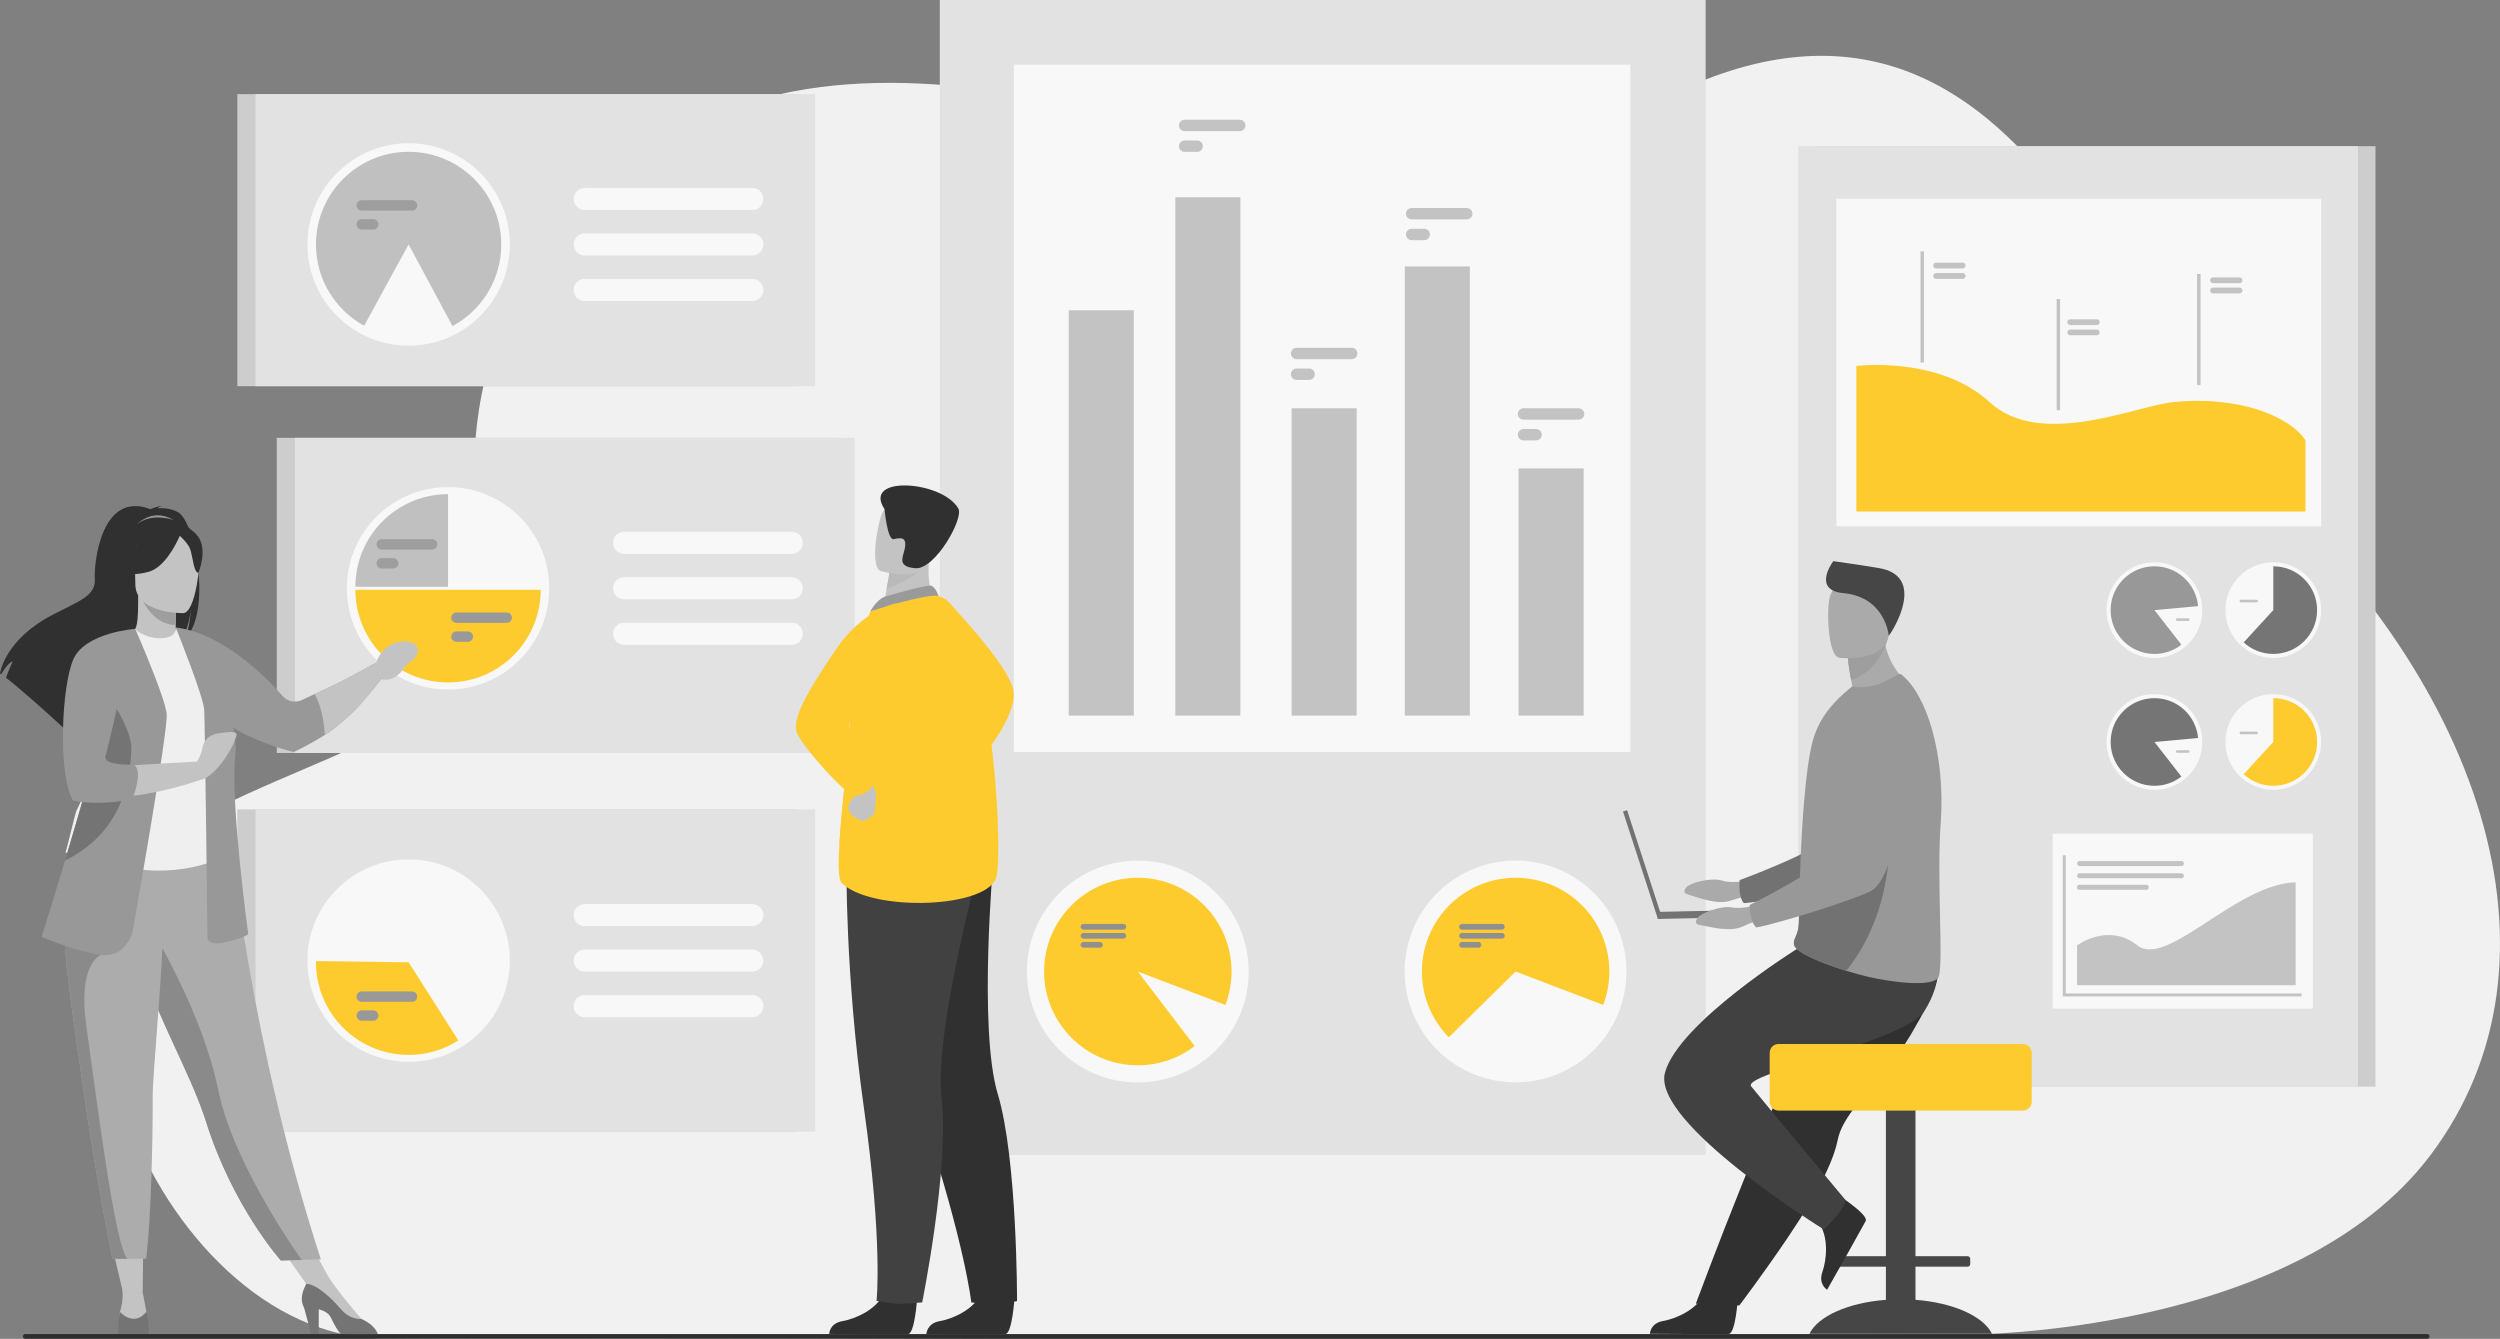 <svg width="816" height="437" viewBox="0 0 816 437" fill="none" xmlns="http://www.w3.org/2000/svg">
<rect x="0" y="0" width="816" height="437" fill="#808080" stroke="none"/>
<g clip-path="url(#clip0_458_58492)">
<path d="M727.896 149.289C695.808 121.912 657.122 -43.181 524.6 42.804C456.131 87.229 340.68 4.667 245.119 33.184C157.358 59.374 148.898 145.661 157.389 173.777C174.542 230.571 121.164 239.025 71.646 263.426C-6.027 301.704 51.091 436.225 124.469 436.867C197.847 437.509 642.392 435.585 642.392 435.585C642.392 435.585 748.989 435.854 793.319 377.015C841.022 313.696 810.781 219.997 727.899 149.286L727.896 149.289Z" fill="#F1F1F1"/>
<path d="M592.675 354.694H775.362V47.714H592.675V354.694Z" fill="#CDCDCD"/>
<path d="M769.634 47.717H586.947V354.697H769.634V47.717Z" fill="#E2E2E2"/>
<path d="M757.628 64.864H599.39V171.791H757.628V64.864Z" fill="#F8F8F8"/>
<path d="M754.901 272.132H669.975V329.221H754.901V272.132Z" fill="#F8F8F8"/>
<path d="M605.914 119.438C605.914 119.438 632.932 116.071 649.44 131.282C665.951 146.492 696.706 132.63 709.088 131.282C730.618 128.938 747.498 135.984 752.504 143.726V166.958H605.914V119.438Z" fill="#FECB2F"/>
<path d="M627.987 82.053H626.856V118.33H627.987V82.053Z" fill="#C3C3C3"/>
<path d="M672.416 97.619H671.285V133.896H672.416V97.619Z" fill="#C3C3C3"/>
<path d="M718.262 89.411H717.131V125.689H718.262V89.411Z" fill="#C3C3C3"/>
<path d="M640.627 87.618H631.949C631.43 87.618 631.005 87.193 631.005 86.673C631.005 86.154 631.43 85.729 631.949 85.729H640.627C641.146 85.729 641.571 86.154 641.571 86.673C641.571 87.193 641.146 87.618 640.627 87.618Z" fill="#C3C3C3"/>
<path d="M640.627 91.015H631.949C631.43 91.015 631.005 90.59 631.005 90.071C631.005 89.552 631.43 89.127 631.949 89.127H640.627C641.146 89.127 641.571 89.552 641.571 90.071C641.571 90.59 641.146 91.015 640.627 91.015Z" fill="#C3C3C3"/>
<path d="M684.399 106.108H675.721C675.202 106.108 674.777 105.683 674.777 105.164C674.777 104.645 675.202 104.22 675.721 104.22H684.399C684.918 104.22 685.342 104.645 685.342 105.164C685.342 105.683 684.918 106.108 684.399 106.108Z" fill="#C3C3C3"/>
<path d="M684.399 109.437H675.721C675.202 109.437 674.777 109.012 674.777 108.493C674.777 107.973 675.202 107.549 675.721 107.549H684.399C684.918 107.549 685.342 107.973 685.342 108.493C685.342 109.012 684.918 109.437 684.399 109.437Z" fill="#C3C3C3"/>
<path d="M730.997 92.43H722.319C721.8 92.43 721.375 92.005 721.375 91.486C721.375 90.967 721.8 90.542 722.319 90.542H730.997C731.516 90.542 731.941 90.967 731.941 91.486C731.941 92.005 731.516 92.43 730.997 92.43Z" fill="#C3C3C3"/>
<path d="M730.997 95.756H722.319C721.8 95.756 721.375 95.331 721.375 94.812C721.375 94.293 721.8 93.868 722.319 93.868H730.997C731.516 93.868 731.941 94.293 731.941 94.812C731.941 95.331 731.516 95.756 730.997 95.756Z" fill="#C3C3C3"/>
<path d="M726.379 199.142C726.379 190.512 733.374 183.517 742.003 183.517C750.632 183.517 757.626 190.512 757.626 199.142C757.626 207.772 750.632 214.767 742.003 214.767C733.374 214.767 726.379 207.772 726.379 199.142Z" fill="#F8F8F8"/>
<path d="M756.303 199.142C756.303 207.04 749.9 213.444 742.003 213.444C738.275 213.444 734.88 212.019 732.338 209.681L742.003 199.142V184.84C749.9 184.84 756.303 191.244 756.303 199.142Z" fill="#757575"/>
<path d="M736.559 196.622H731.424C731.189 196.622 730.994 196.427 730.994 196.192C730.994 195.957 731.189 195.762 731.424 195.762H736.559C736.794 195.762 736.988 195.957 736.988 196.192C736.988 196.427 736.794 196.622 736.559 196.622Z" fill="#C3C3C3"/>
<path d="M703.212 214.767C711.84 214.767 718.835 207.772 718.835 199.142C718.835 190.513 711.84 183.517 703.212 183.517C694.583 183.517 687.589 190.513 687.589 199.142C687.589 207.772 694.583 214.767 703.212 214.767Z" fill="#F8F8F8"/>
<path d="M703.212 199.142L711.999 210.425C709.577 212.319 706.527 213.444 703.212 213.444C695.312 213.444 688.911 207.04 688.911 199.142C688.911 191.244 695.315 184.84 703.212 184.84C710.669 184.84 716.794 190.548 717.451 197.835L703.212 199.142Z" fill="#989898"/>
<path d="M714.223 202.678H710.649C710.413 202.678 710.219 202.483 710.219 202.248C710.219 202.013 710.413 201.818 710.649 201.818H714.223C714.458 201.818 714.652 202.013 714.652 202.248C714.652 202.483 714.458 202.678 714.223 202.678Z" fill="#C3C3C3"/>
<path d="M726.379 242.179C726.379 233.549 733.374 226.554 742.003 226.554C750.632 226.554 757.626 233.549 757.626 242.179C757.626 250.809 750.632 257.804 742.003 257.804C733.374 257.804 726.379 250.809 726.379 242.179Z" fill="#F8F8F8"/>
<path d="M756.303 242.179C756.303 250.078 749.9 256.482 742.003 256.482C738.275 256.482 734.88 255.057 732.338 252.718L742.003 242.179V227.877C749.9 227.877 756.303 234.281 756.303 242.179Z" fill="#FECB2F"/>
<path d="M736.559 239.662H731.424C731.189 239.662 730.994 239.467 730.994 239.232C730.994 238.997 731.189 238.802 731.424 238.802H736.559C736.794 238.802 736.988 238.997 736.988 239.232C736.988 239.467 736.794 239.662 736.559 239.662Z" fill="#C3C3C3"/>
<path d="M687.589 242.179C687.589 233.549 694.583 226.554 703.212 226.554C711.841 226.554 718.835 233.549 718.835 242.179C718.835 250.809 711.841 257.804 703.212 257.804C694.583 257.804 687.589 250.809 687.589 242.179Z" fill="#F8F8F8"/>
<path d="M717.454 240.875C716.794 233.588 710.669 227.88 703.214 227.88C695.315 227.88 688.914 234.284 688.914 242.182C688.914 250.08 695.317 256.484 703.214 256.484C706.527 256.484 709.577 255.358 712.002 253.468L703.214 242.184L717.454 240.877V240.875Z" fill="#757575"/>
<path d="M714.223 245.715H710.649C710.413 245.715 710.219 245.521 710.219 245.285C710.219 245.05 710.413 244.856 710.649 244.856H714.223C714.458 244.856 714.652 245.05 714.652 245.285C714.652 245.521 714.458 245.715 714.223 245.715Z" fill="#C3C3C3"/>
<path d="M751.238 325.232H673.288V279.168H674.255V324.263H751.238V325.232Z" fill="#C3C3C3"/>
<path d="M697.655 308.574C688.113 300.977 677.965 308.574 677.965 308.574V321.561H749.304V287.988C729.917 288.479 707.198 316.17 697.655 308.571V308.574Z" fill="#C3C3C3"/>
<path d="M678.781 282.681H712.022C712.473 282.681 712.839 282.313 712.839 281.865C712.839 281.417 712.47 281.049 712.022 281.049H678.781C678.33 281.049 677.965 281.417 677.965 281.865C677.965 282.313 678.333 282.681 678.781 282.681Z" fill="#C3C3C3"/>
<path d="M678.781 286.673H712.022C712.473 286.673 712.839 286.304 712.839 285.856C712.839 285.409 712.47 285.04 712.022 285.04H678.781C678.33 285.04 677.965 285.409 677.965 285.856C677.965 286.304 678.333 286.673 678.781 286.673Z" fill="#C3C3C3"/>
<path d="M678.632 288.806H700.643C701.012 288.806 701.311 289.106 701.311 289.474V289.771C701.311 290.139 701.012 290.439 700.643 290.439H678.632C678.264 290.439 677.965 290.139 677.965 289.771V289.474C677.965 289.106 678.264 288.806 678.632 288.806Z" fill="#C3C3C3"/>
<path d="M556.721 0H306.757V377.017H556.721V0Z" fill="#E2E2E2"/>
<path d="M532.16 21.087H330.91V245.431H532.16V21.087Z" fill="#F8F8F8"/>
<path d="M396.973 342.703C411.108 328.566 411.108 305.647 396.973 291.511C382.838 277.374 359.922 277.374 345.787 291.511C331.652 305.647 331.652 328.566 345.787 342.703C359.922 356.839 382.838 356.839 396.973 342.703Z" fill="#F8F8F8"/>
<path d="M401.975 317.109C401.975 300.21 388.278 286.509 371.384 286.509C354.489 286.509 340.787 300.21 340.787 317.109C340.787 334.008 354.484 347.709 371.384 347.709C378.363 347.709 384.794 345.373 389.939 341.438L371.384 317.109L399.972 328.021C401.264 324.631 401.975 320.955 401.975 317.109Z" fill="#FECB2F"/>
<path d="M529.907 325.404C534.498 305.947 522.449 286.451 502.995 281.859C483.54 277.266 464.046 289.317 459.454 308.774C454.862 328.231 466.911 347.727 486.366 352.32C505.821 356.912 525.315 344.861 529.907 325.404Z" fill="#F8F8F8"/>
<path d="M494.699 286.509C477.799 286.509 464.102 300.21 464.102 317.109C464.102 325.473 467.454 333.049 472.893 338.573L494.697 317.109L523.285 328.021C524.577 324.631 525.288 320.955 525.288 317.109C525.288 300.21 511.591 286.509 494.697 286.509H494.699Z" fill="#FECB2F"/>
<path d="M490.227 301.573H477.203C476.692 301.573 476.272 301.993 476.272 302.505C476.272 303.017 476.692 303.436 477.203 303.436H490.227C490.739 303.436 491.159 303.017 491.159 302.505C491.159 301.993 490.739 301.573 490.227 301.573Z" fill="#909090"/>
<path d="M490.227 304.521H477.203C476.692 304.521 476.272 304.94 476.272 305.452C476.272 305.964 476.692 306.384 477.203 306.384H490.227C490.739 306.384 491.159 305.964 491.159 305.452C491.159 304.94 490.739 304.521 490.227 304.521Z" fill="#909090"/>
<path d="M482.583 307.466H477.206C476.694 307.466 476.275 307.885 476.275 308.397C476.275 308.909 476.694 309.328 477.206 309.328H482.583C483.095 309.328 483.514 308.909 483.514 308.397C483.514 307.885 483.095 307.466 482.583 307.466Z" fill="#909090"/>
<path d="M366.661 301.573H353.637C353.126 301.573 352.706 301.993 352.706 302.505C352.706 303.017 353.126 303.436 353.637 303.436H366.661C367.173 303.436 367.592 303.017 367.592 302.505C367.592 301.993 367.173 301.573 366.661 301.573Z" fill="#909090"/>
<path d="M366.661 304.521H353.637C353.126 304.521 352.706 304.94 352.706 305.452C352.706 305.964 353.126 306.384 353.637 306.384H366.661C367.173 306.384 367.592 305.964 367.592 305.452C367.592 304.94 367.173 304.521 366.661 304.521Z" fill="#909090"/>
<path d="M359.015 307.466H353.637C353.126 307.466 352.706 307.885 352.706 308.397C352.706 308.909 353.126 309.328 353.637 309.328H359.015C359.526 309.328 359.946 308.909 359.946 308.397C359.946 307.885 359.526 307.466 359.015 307.466Z" fill="#909090"/>
<path d="M370.066 101.265H348.83V233.572H370.066V101.265Z" fill="#C3C3C3"/>
<path d="M404.859 64.386H383.622V233.572H404.859V64.386Z" fill="#C3C3C3"/>
<path d="M442.82 133.259H421.584V233.57H442.82V133.259Z" fill="#C3C3C3"/>
<path d="M479.761 86.973H458.525V233.572H479.761V86.973Z" fill="#C3C3C3"/>
<path d="M516.895 152.894H495.658V233.57H516.895V152.894Z" fill="#C3C3C3"/>
<path d="M478.754 67.899H460.769C459.746 67.899 458.909 68.735 458.909 69.759C458.909 70.782 459.746 71.619 460.769 71.619H478.754C479.777 71.619 480.613 70.782 480.613 69.759C480.613 68.735 479.777 67.899 478.754 67.899Z" fill="#C3C3C3"/>
<path d="M464.865 74.671H460.769C459.746 74.671 458.909 75.508 458.909 76.531C458.909 77.555 459.746 78.391 460.769 78.391H464.865C465.888 78.391 466.725 77.555 466.725 76.531C466.725 75.508 465.888 74.671 464.865 74.671Z" fill="#C3C3C3"/>
<path d="M404.646 39.084H386.662C385.638 39.084 384.802 39.921 384.802 40.944C384.802 41.968 385.638 42.804 386.662 42.804H404.646C405.669 42.804 406.506 41.968 406.506 40.944C406.506 39.921 405.669 39.084 404.646 39.084Z" fill="#C3C3C3"/>
<path d="M390.757 45.857H386.662C385.638 45.857 384.802 46.694 384.802 47.717C384.802 48.74 385.638 49.577 386.662 49.577H390.757C391.781 49.577 392.617 48.74 392.617 47.717C392.617 46.694 391.781 45.857 390.757 45.857Z" fill="#C3C3C3"/>
<path d="M441.196 113.513H423.211C422.188 113.513 421.352 114.349 421.352 115.373C421.352 116.396 422.188 117.233 423.211 117.233H441.196C442.219 117.233 443.056 116.396 443.056 115.373C443.056 114.349 442.219 113.513 441.196 113.513Z" fill="#C3C3C3"/>
<path d="M427.307 120.285H423.211C422.188 120.285 421.352 121.122 421.352 122.145C421.352 123.169 422.188 124.005 423.211 124.005H427.307C428.33 124.005 429.167 123.169 429.167 122.145C429.167 121.122 428.33 120.285 427.307 120.285Z" fill="#C3C3C3"/>
<path d="M515.27 133.259H497.286C496.262 133.259 495.426 134.096 495.426 135.119C495.426 136.143 496.262 136.98 497.286 136.98H515.27C516.293 136.98 517.13 136.143 517.13 135.119C517.13 134.096 516.293 133.259 515.27 133.259Z" fill="#C3C3C3"/>
<path d="M501.381 140.032H497.286C496.262 140.032 495.426 140.869 495.426 141.892C495.426 142.915 496.262 143.752 497.286 143.752H501.381C502.405 143.752 503.241 142.915 503.241 141.892C503.241 140.869 502.405 140.032 501.381 140.032Z" fill="#C3C3C3"/>
<path d="M273.027 142.91H90.34V245.769H273.027V142.91Z" fill="#CDCDCD"/>
<path d="M278.967 142.91H96.28V245.769H278.967V142.91Z" fill="#E2E2E2"/>
<path d="M169.601 215.376C182.501 202.475 182.501 181.558 169.601 168.656C156.701 155.755 135.786 155.755 122.886 168.656C109.986 181.558 109.986 202.475 122.886 215.376C135.786 228.278 156.701 228.278 169.601 215.376Z" fill="#F8F8F8"/>
<path d="M258.429 173.562H203.708C201.726 173.562 200.104 175.184 200.104 177.167C200.104 179.15 201.726 180.772 203.708 180.772H258.429C260.412 180.772 262.034 179.15 262.034 177.167C262.034 175.184 260.412 173.562 258.429 173.562Z" fill="#F8F8F8"/>
<path d="M258.429 188.411H203.708C201.726 188.411 200.104 190.034 200.104 192.016C200.104 193.999 201.726 195.621 203.708 195.621H258.429C260.412 195.621 262.034 193.999 262.034 192.016C262.034 190.034 260.412 188.411 258.429 188.411Z" fill="#F8F8F8"/>
<path d="M258.429 203.259H203.708C201.726 203.259 200.104 204.881 200.104 206.864C200.104 208.847 201.726 210.469 203.708 210.469H258.429C260.412 210.469 262.034 208.847 262.034 206.864C262.034 204.881 260.412 203.259 258.429 203.259Z" fill="#F8F8F8"/>
<path d="M115.999 191.538H146.242V161.291C129.54 161.291 115.999 174.833 115.999 191.538Z" fill="#C0C0C0"/>
<path d="M176.486 192.51H115.999C115.999 209.215 129.54 222.757 146.242 222.757C162.945 222.757 176.486 209.215 176.486 192.51Z" fill="#FECB2F"/>
<path d="M141.018 175.987H124.605C123.671 175.987 122.906 176.752 122.906 177.686C122.906 178.62 123.671 179.385 124.605 179.385H141.018C141.952 179.385 142.717 178.62 142.717 177.686C142.717 176.752 141.952 175.987 141.018 175.987Z" fill="#9E9E9E"/>
<path d="M128.345 182.166H124.607C123.674 182.166 122.909 182.931 122.909 183.865C122.909 184.799 123.674 185.564 124.607 185.564H128.345C129.279 185.564 130.044 184.799 130.044 183.865C130.044 182.931 129.279 182.166 128.345 182.166Z" fill="#9E9E9E"/>
<path d="M165.388 199.905H148.975C148.041 199.905 147.276 200.67 147.276 201.603C147.276 202.537 148.041 203.302 148.975 203.302H165.388C166.322 203.302 167.087 202.537 167.087 201.603C167.087 200.67 166.322 199.905 165.388 199.905Z" fill="#999999"/>
<path d="M152.712 206.083H148.975C148.041 206.083 147.276 206.848 147.276 207.782C147.276 208.716 148.041 209.481 148.975 209.481H152.712C153.646 209.481 154.411 208.716 154.411 207.782C154.411 206.848 153.646 206.083 152.712 206.083Z" fill="#999999"/>
<path d="M77.472 264.191V369.385H260.159V264.191H77.472Z" fill="#CDCDCD"/>
<path d="M83.412 264.191V369.385H266.099V264.191H83.412Z" fill="#E2E2E2"/>
<path d="M133.374 346.576C151.618 346.576 166.407 331.785 166.407 313.54C166.407 295.294 151.618 280.504 133.374 280.504C115.131 280.504 100.342 295.294 100.342 313.54C100.342 331.785 115.131 346.576 133.374 346.576Z" fill="#F8F8F8"/>
<path d="M190.84 302.298H245.561C247.544 302.298 249.166 300.675 249.166 298.693C249.166 296.71 247.544 295.088 245.561 295.088H190.84C188.858 295.088 187.236 296.71 187.236 298.693C187.236 300.675 188.858 302.298 190.84 302.298Z" fill="#F8F8F8"/>
<path d="M245.561 309.932H190.84C188.858 309.932 187.236 311.554 187.236 313.537C187.236 315.52 188.858 317.142 190.84 317.142H245.561C247.544 317.142 249.166 315.52 249.166 313.537C249.166 311.554 247.544 309.932 245.561 309.932Z" fill="#F8F8F8"/>
<path d="M245.561 324.782H190.84C188.858 324.782 187.236 326.404 187.236 328.387C187.236 330.37 188.858 331.992 190.84 331.992H245.561C247.544 331.992 249.166 330.37 249.166 328.387C249.166 326.404 247.544 324.782 245.561 324.782Z" fill="#F8F8F8"/>
<path d="M133.374 314.075L103.133 313.691C103.131 313.819 103.131 313.949 103.131 314.075C103.131 330.779 116.672 344.322 133.374 344.322C139.345 344.322 144.912 342.59 149.601 339.601L133.374 314.075Z" fill="#FECB2F"/>
<path d="M134.487 323.6H118.076C117.138 323.6 116.377 324.36 116.377 325.298C116.377 326.235 117.138 326.995 118.076 326.995H134.487C135.425 326.995 136.186 326.235 136.186 325.298C136.186 324.36 135.425 323.6 134.487 323.6Z" fill="#999999"/>
<path d="M121.814 329.779H118.076C117.142 329.779 116.377 330.544 116.377 331.478C116.377 332.412 117.142 333.177 118.076 333.177H121.814C122.747 333.177 123.512 332.412 123.512 331.478C123.512 330.544 122.747 329.779 121.814 329.779Z" fill="#999999"/>
<path d="M260.161 30.731H77.472V126.055H260.161V30.731Z" fill="#CDCDCD"/>
<path d="M266.099 30.731H83.412V126.055H266.099V30.731Z" fill="#E2E2E2"/>
<path d="M156.73 103.152C169.63 90.251 169.63 69.334 156.73 56.432C143.831 43.531 122.916 43.531 110.016 56.432C97.116 69.334 97.116 90.251 110.016 103.152C122.916 116.054 143.831 116.054 156.73 103.152Z" fill="#F8F8F8"/>
<path d="M133.374 49.549C116.672 49.549 103.131 63.089 103.131 79.793C103.131 91.235 109.488 101.196 118.859 106.333C123.704 97.358 133.374 79.793 133.374 79.793L147.693 106.438C157.174 101.331 163.613 91.317 163.613 79.793C163.613 63.089 150.075 49.549 133.372 49.549H133.374Z" fill="#C0C0C0"/>
<path d="M245.564 61.339H190.84C188.85 61.339 187.236 62.953 187.236 64.944V64.946C187.236 66.937 188.85 68.551 190.84 68.551H245.564C247.555 68.551 249.168 66.937 249.168 64.946V64.944C249.168 62.953 247.555 61.339 245.564 61.339Z" fill="#F8F8F8"/>
<path d="M245.561 76.186H190.84C188.858 76.186 187.236 77.808 187.236 79.791C187.236 81.774 188.858 83.396 190.84 83.396H245.561C247.544 83.396 249.166 81.774 249.166 79.791C249.166 77.808 247.544 76.186 245.561 76.186Z" fill="#F8F8F8"/>
<path d="M245.561 91.036H190.84C188.858 91.036 187.236 92.658 187.236 94.641C187.236 96.624 188.858 98.246 190.84 98.246H245.561C247.544 98.246 249.166 96.624 249.166 94.641C249.166 92.658 247.544 91.036 245.561 91.036Z" fill="#F8F8F8"/>
<path d="M134.487 65.348H118.073C117.14 65.348 116.375 66.113 116.375 67.047C116.375 67.981 117.14 68.746 118.073 68.746H134.487C135.421 68.746 136.186 67.981 136.186 67.047C136.186 66.113 135.421 65.348 134.487 65.348Z" fill="#9E9E9E"/>
<path d="M121.814 71.527H118.076C117.142 71.527 116.377 72.292 116.377 73.226C116.377 74.16 117.142 74.925 118.076 74.925H121.814C122.747 74.925 123.512 74.16 123.512 73.226C123.512 72.292 122.747 71.527 121.814 71.527Z" fill="#9E9E9E"/>
<path d="M308.474 195.353C308.474 195.353 329.784 217.354 330.807 225.651C331.831 233.948 320.669 246.925 320.669 246.925L308.474 195.353Z" fill="#FECB2F"/>
<path d="M299.364 423.593C299.364 423.593 298.64 435.288 296.376 435.457C296.074 435.48 284.9 435.48 284.9 435.48L270.635 435.398C270.635 435.398 270.727 431.96 274.897 431.233C279.067 430.506 286.046 427.574 288.573 422.063C291.231 416.265 299.364 423.593 299.364 423.593Z" fill="#303030"/>
<path d="M331.137 423.593C331.137 423.593 330.413 435.288 328.149 435.457C327.847 435.48 316.673 435.48 316.673 435.48L302.365 435.429C302.365 435.429 302.5 431.96 306.67 431.233C310.84 430.506 317.819 427.574 320.347 422.063C323.005 416.265 331.137 423.593 331.137 423.593Z" fill="#303030"/>
<path d="M283.564 298.166C283.564 298.166 287.294 322.029 301.214 364.394C315.13 406.758 317.029 425.103 317.029 425.103C317.029 425.103 320.794 425.648 324.77 425.648C327.285 425.648 331.959 424.683 331.959 424.683C331.959 424.683 332.086 378.384 325.67 357.081C319.257 335.779 324.286 280.281 324.286 280.281L283.564 298.166Z" fill="#303030"/>
<path d="M276.299 281.591C276.299 281.591 275.769 317.554 281.991 361.71C288.212 405.865 286.104 424.609 286.104 424.609C286.104 424.609 291.226 425.527 293.025 425.586C294.951 425.65 301.004 425.105 301.004 425.105C301.004 425.105 309.909 380.932 307.356 358.831C304.803 336.73 319.551 282.993 319.551 282.993L276.299 281.591Z" fill="#414141"/>
<path d="M305.146 197.433L298.118 202.64L287.962 200.501C288.102 199.574 288.773 195.734 289.384 192.257C289.42 192.052 289.458 191.848 289.492 191.645C290.013 188.688 290.466 186.145 290.466 186.145L299.952 181.416L303.49 179.654C303.48 179.715 303.217 182.939 303.178 183.407C302.516 191.758 305.146 197.433 305.146 197.433Z" fill="#C3C3C3"/>
<path d="M288.67 194.805C288.893 194.711 302.488 190.699 303.964 191.187C305.44 191.676 306.315 194.534 306.315 194.534L284.078 199.562C284.078 199.562 285.828 196.003 288.668 194.808L288.67 194.805Z" fill="#9A9A9A"/>
<path d="M325.276 286.03C322.971 296.543 284.623 297.789 274.738 288.246C273.613 287.159 273.559 282.098 273.983 275.274C274.812 261.942 277.476 241.888 277.58 231.643C277.632 226.695 278.309 221.634 279.218 217.039C281.144 207.245 284.081 199.559 284.081 199.559C284.081 199.559 302.812 193.503 306.317 194.534C323.202 199.495 327.584 275.517 325.279 286.03H325.276Z" fill="#FECB2F"/>
<path d="M273.981 275.274C274.81 261.942 277.473 241.888 277.578 231.643C277.629 226.695 278.307 221.634 279.215 217.039L290.482 215.051C290.482 215.051 301.497 260.053 273.981 275.274Z" fill="#FECB2F"/>
<path d="M280.082 256.691C280.082 256.691 280.85 258.529 279.238 259.759C277.624 260.992 276.58 262.988 276.948 264.449C277.317 265.907 280.855 268.289 282.083 267.906C283.308 267.522 285.805 265.6 285.537 264.83C285.268 264.06 287.215 258.073 284.227 255.77C281.236 253.465 280.085 256.691 280.085 256.691H280.082Z" fill="#C3C3C3"/>
<path d="M292.684 196.862C292.684 196.862 281.694 198.919 272.94 211.825C264.183 224.73 258.424 234.325 260.036 238.976C261.65 243.627 276.352 259.759 278.885 259.759C281.418 259.759 285.511 257.914 285.741 253.767C285.741 253.767 275.391 238.252 277.429 235.926C278.302 234.933 290.868 224.73 292.664 229.338C295.631 236.965 292.687 196.862 292.687 196.862H292.684Z" fill="#FECB2F"/>
<path d="M302.465 183.555C300.382 187.542 292.618 190.99 289.382 192.257C289.417 192.052 289.456 191.848 289.489 191.645C290.011 188.688 290.464 186.145 290.464 186.145L299.95 181.416C302.048 181.383 303.324 181.915 302.465 183.555Z" fill="#B9B9B9"/>
<path d="M287.407 186.362C287.407 186.362 301.449 190.742 304.043 181.954C306.637 173.165 310.196 167.813 301.339 164.643C292.482 161.473 289.742 164.31 288.164 167.032C286.585 169.755 283.82 184.993 287.407 186.36V186.362Z" fill="#C3C3C3"/>
<path d="M288.716 166.188C288.716 166.188 289.612 176.414 291.728 175.972C293.843 175.527 295.759 175.199 295.45 178.282C295.14 181.365 292.208 184.924 298.724 185.469C305.243 186.014 314.611 169.204 312.82 166.022C307.655 156.839 281.249 154.987 288.716 166.188Z" fill="#303030"/>
<path d="M35.88 403.836L40.154 421.846L46.558 421.81L46.793 403.836H35.88Z" fill="#C3C3C3"/>
<path d="M89.746 404.604L101.91 421.846L106.651 415.756L99.329 402.234L89.746 404.604Z" fill="#C3C3C3"/>
<path d="M58.118 167.188C55.908 165.932 53.258 165.794 51.406 165.904C51.884 165.41 52.82 165.231 52.82 165.231C51.672 165.06 49.106 166.201 49.106 166.201C33.122 160.04 30.61 183.578 30.945 189.049C31.277 194.516 25.572 196.302 17.258 200.611C1.394 208.831 0 219.841 0 219.841C0.123 219.912 0.253 219.997 0.389 220.091C1.177 218.758 2.796 216.254 4.162 215.875C4.111 215.995 2.548 219.324 1.965 221.23C6.646 224.791 15.403 232.682 21.505 238.278C21.477 237.185 21.52 235.632 21.919 234.811L22.674 239.352C25.941 242.356 28.192 244.467 28.192 244.467C27.788 240.048 48.174 216.727 58.812 209.745C61.401 205.932 62.322 199.198 62.391 198.669C61.943 204.008 61.03 207.004 60.214 208.69C69.221 200.401 63.977 170.522 58.116 167.193L58.118 167.188Z" fill="#303030"/>
<path d="M58.185 210.09C58.239 210.113 53.05 212.807 49.147 211.74C45.475 210.74 43.076 205.978 43.127 205.968C44.682 205.659 45.13 203.522 45.097 194.34L45.8 194.478L57.62 196.819C57.62 196.819 57.351 200.539 57.343 204.042C57.336 206.984 57.515 209.775 58.187 210.087L58.185 210.09Z" fill="#C3C3C3"/>
<path d="M44.821 171.044C44.821 171.044 50.651 164.837 57.97 170.727C57.97 170.727 53.711 169.99 44.821 171.044Z" fill="#989898"/>
<path d="M57.617 196.819C57.617 196.819 57.348 200.539 57.341 204.042C50.727 203.855 47.233 197.822 45.8 194.478L57.62 196.819H57.617Z" fill="#9E9E9E"/>
<path d="M44.58 193.193C44.58 193.193 41.114 187.716 40.282 183.033C39.689 179.689 41.39 167.298 53.843 169.082C53.843 169.082 57.461 169.437 60.858 171.735C63.562 173.562 67.464 177.504 63.102 188.317L61.968 191.97L44.58 193.193Z" fill="#303030"/>
<path d="M104.722 411.031L98.457 411.223L91.675 411.43C91.675 411.43 76.013 393.991 67.226 366.031C67.021 365.381 66.806 364.724 66.576 364.058C61.766 350.038 51.8 332.437 46.547 316.505C45.711 313.967 44.961 311.58 44.286 309.318C44.071 308.594 43.859 307.883 43.659 307.182C39.788 293.729 38.668 284.899 37.634 275.461L75.566 275.765C75.566 275.765 81.69 340.2 104.719 411.028L104.722 411.031Z" fill="#ACACAC"/>
<path d="M70.26 253.972C70.165 272.022 72.908 279.767 72.908 279.767C72.908 279.767 56.668 288.018 37.366 281.944C37.138 281.873 21.384 278.278 21.384 278.278C21.707 277.546 24.58 265.383 24.894 264.712C28.97 255.96 32.062 252.122 32.546 249.433C33.441 244.41 33.462 239.211 33.014 234.309C31.837 221.332 28.333 210.558 28.333 210.558C33.592 209.361 38.653 207.314 44.127 205.262C45.386 206.83 49.098 208.414 52.439 208.34C56.284 208.256 57.484 206.628 57.343 204.796C61.441 207.076 64.698 209.246 64.698 209.246C68.18 215.294 75.243 221.169 75.755 230.448C75.88 232.731 70.262 253.468 70.26 253.972Z" fill="#EFEFEF"/>
<path d="M37.64 255.983C35.982 258.329 32.802 272.595 24.894 274.389C28.97 264.221 32.063 259.764 32.546 256.638C33.441 250.802 33.462 244.766 33.014 239.071C35.662 234.429 37.637 231.249 37.637 231.249C37.844 230.5 41.845 218.132 43.127 229.187C44.406 240.245 39.489 253.36 37.637 255.985L37.64 255.983Z" fill="#8A8A8A"/>
<path d="M59.827 200.137C59.827 200.137 44.181 200.396 44.171 190.648C44.16 180.899 42.134 174.368 52.122 173.792C62.112 173.214 64.056 176.931 64.852 180.186C65.647 183.438 63.897 199.82 59.827 200.137Z" fill="#C3C3C3"/>
<path d="M64.386 174.764C61.971 171.837 60.145 172.474 59.121 173.352C55.739 168.299 45.053 175.606 45.053 175.606C44.007 182.601 38.965 186.608 38.965 186.608C38.965 186.608 41.817 188.371 48.392 186.679C53.567 185.349 57.32 177.983 58.686 174.905C59.617 175.731 61.58 177.643 62.168 179.515C62.948 181.997 63.299 187.107 64.788 186.933C64.788 186.933 68.016 179.16 64.389 174.762L64.386 174.764Z" fill="#303030"/>
<path d="M39.939 420.838C39.939 420.838 40.456 424.404 39.123 428.222C39.123 428.222 38.074 432.998 42.779 433.085C47.484 433.175 48.637 432.73 48.103 429.803C47.571 426.873 46.558 421.81 46.558 421.81L39.939 420.84V420.838Z" fill="#C3C3C3"/>
<path d="M48.548 435.432C48.548 435.432 48.543 435.434 48.533 435.442H38.801L38.786 435.432C38.254 432.934 39.123 428.227 39.123 428.227C44.45 433.318 47.783 428.099 47.783 428.099C48.648 430.276 48.548 435.432 48.548 435.432Z" fill="#747474"/>
<path d="M117.987 430.504C117.987 430.504 109.314 420.656 106.651 415.756L100.204 419.059L114.617 432.597L117.989 432.154V430.504H117.987Z" fill="#C3C3C3"/>
<path d="M123.305 435.414H111.274C110.215 434.459 109.204 432.535 107.966 430.013C107.257 428.567 105.669 427.771 104.039 427.334V435.414H101.55L99.245 426.822C97.71 423.944 98.864 421.303 99.943 419.029C101.199 419.026 104.842 419.934 111.248 427.295C113.354 429.713 115.676 430.575 117.987 430.504C118.017 430.524 118.05 430.542 118.081 430.555C121.729 432.228 122.919 434.285 123.305 435.414Z" fill="#747474"/>
<path d="M122.722 216.315C122.722 216.315 112.45 222.059 108.782 223.714C107.477 224.303 105.113 225.403 102.698 226.531C101.24 227.212 99.764 227.905 98.487 228.506C96.331 229.52 93.765 228.964 92.215 227.153C86.653 220.659 72.26 206.582 57.397 204.817L57.346 204.794C57.346 204.794 57.346 204.799 57.353 204.809C57.348 204.809 57.341 204.809 57.336 204.809L57.417 204.97C58.254 207.048 66.402 227.409 66.653 231.705C66.919 236.231 67.717 305.726 67.717 305.726C67.717 305.726 67.185 308.922 73.307 307.589C79.431 306.258 81.028 304.925 81.028 304.925C81.028 304.925 75.172 262.057 76.768 247.145C77.083 244.218 76.799 240.931 76.144 237.536C85.197 243.019 95.87 245.459 95.87 245.459C95.87 245.459 99.851 243.722 106.037 239.889C108.634 238.278 111.645 235.709 114.61 232.992C118.191 229.709 124.354 221.775 124.354 221.775L122.722 216.315Z" fill="#989898"/>
<path d="M98.457 411.223L91.675 411.43C91.675 411.43 76.013 393.991 67.226 366.031C67.021 365.381 66.806 364.724 66.576 364.058C61.766 350.037 51.8 332.437 46.547 316.505C45.711 313.967 44.961 311.58 44.286 309.318C44.071 308.594 43.859 307.883 43.659 307.182L49.244 302.942C49.244 302.942 66.013 330.101 71.206 355.661C75.717 377.862 93.778 404.575 98.452 411.22L98.457 411.223Z" fill="#8A8A8A"/>
<path d="M49.832 358.043C49.927 370.473 49.3 399.046 47.681 410.877H41.674C38.353 410.877 36.698 410.829 36.698 410.829C32.638 390.26 29.75 373.241 27.647 358.575C25.923 346.54 24.388 336.221 23.208 327.341C22.021 318.401 21.195 310.917 20.901 304.593C20.855 303.597 20.822 302.628 20.801 301.689C20.783 300.745 20.778 299.826 20.786 298.933L53.559 295.737C53.148 317.516 49.778 350.82 49.832 358.043Z" fill="#ACACAC"/>
<path d="M41.674 410.88C38.353 410.88 36.698 410.831 36.698 410.831C32.638 390.263 29.75 373.243 27.647 358.578C25.923 346.542 24.388 336.224 23.209 327.343C22.021 318.404 21.195 310.92 20.901 304.595L32.927 311.669C32.927 311.669 25.253 314.376 28.179 334.881C31.108 355.382 37.599 407.978 41.674 410.88Z" fill="#8A8A8A"/>
<path d="M43.222 304.393C43.222 304.393 40.914 312.734 32.927 311.67C24.94 310.605 13.582 305.81 13.582 305.81C13.582 305.81 16.994 295.024 21.239 280.854C26.378 263.699 32.738 241.583 35.734 227.634C36.575 223.725 37.151 220.46 37.363 218.124L44.127 205.26C44.127 205.26 53.869 227.442 54.401 233.033C54.933 238.623 43.219 304.39 43.219 304.39L43.222 304.393Z" fill="#989898"/>
<path d="M71.746 239.275C67.901 239.779 66.427 241.824 65.954 244.579C65.698 246.066 64.931 247.537 64.281 248.576C60.452 248.78 51.334 249.277 43.672 249.763L43.04 259.813C49.333 259.03 57.067 257.433 65.97 254.386C66.653 254.268 67.507 253.844 68.579 252.969C74.095 248.45 77.226 240.885 77.236 239.802C77.246 238.718 75.594 238.774 71.749 239.278L71.746 239.275Z" fill="#C3C3C3"/>
<path d="M42.869 244.751C42.513 253.803 40.382 271.378 21.392 280.785C21.341 280.808 21.29 280.836 21.241 280.857C26.381 263.702 32.74 241.586 35.736 227.637C39.223 232.851 43.063 239.767 42.869 244.751Z" fill="#747474"/>
<path d="M44.13 205.26C44.13 205.26 27.885 206.411 23.981 215.11C20.077 223.809 18.834 252.741 23.805 261.261C23.805 261.261 30.648 263.211 42.748 260.946C42.897 260.918 43.045 260.89 43.196 260.862C43.196 260.862 47.056 251.408 43.595 249.545C43.595 249.545 33.39 250.078 34.455 246.705C35.519 243.333 44.132 205.26 44.132 205.26H44.13Z" fill="#989898"/>
<path d="M133.733 209.489C124.994 208.366 122.788 216.315 122.788 216.315L124.421 221.775C127.114 222.146 129.473 221.445 131.645 218.336C133.817 215.228 134.416 216.422 135.797 214.107C137.67 210.97 134.741 209.801 133.738 209.486L133.733 209.489Z" fill="#C3C3C3"/>
<path d="M108.782 223.714C107.477 224.303 105.113 225.403 102.698 226.531C103.99 228.826 105.607 232.997 106.037 239.889C108.634 238.278 111.995 235.594 114.865 232.777C119.47 228.256 124.354 221.775 124.354 221.775L122.722 216.315C122.722 216.315 112.45 222.059 108.782 223.714Z" fill="#C3C3C3"/>
<path d="M572.396 287.046C572.396 287.046 566.182 288.643 562.232 287.453C558.282 286.263 551.482 288.218 550.387 289.658C549.292 291.099 549.694 291.672 551.648 292.168C553.603 292.665 560.525 295.617 565.074 293.908C569.623 292.199 575.558 292.138 575.558 292.138L572.398 287.046H572.396Z" fill="#AAAAAA"/>
<path d="M626.106 233.056C626.106 233.056 619.125 282.681 607.564 287.125C601.859 289.318 576.65 294.289 569.195 294.788C569.195 294.788 567.369 293.307 567.814 287.274C567.814 287.274 594.225 277.577 597.978 272.304C603.563 264.454 594.512 240.24 601.519 232.866C608.526 225.495 620.327 222.328 626.109 233.056H626.106Z" fill="#727272"/>
<path d="M625.213 424.261V413.441H642.246C642.707 413.441 643.083 413.065 643.083 412.604V410.87C643.083 410.409 642.707 410.033 642.246 410.033H625.213V348.444C625.213 346.717 623.799 345.302 622.072 345.302H618.703C616.976 345.302 615.561 346.717 615.561 348.444V410.033H598.528C598.068 410.033 597.692 410.409 597.692 410.87V412.604C597.692 413.065 598.068 413.441 598.528 413.441H615.561V424.261C603.238 425.192 593.366 429.629 590.595 435.363H650.182C647.411 429.629 637.539 425.192 625.216 424.261H625.213Z" fill="#464646"/>
<path d="M623.753 337.603C621.716 341.057 619.36 344.296 616.932 347.361C609.429 356.836 601.26 364.647 599.838 372.028C599.554 373.499 599.106 375.086 598.518 376.754C597.925 378.445 597.19 380.223 596.341 382.063C593.156 388.981 588.395 396.731 583.642 403.777C575.425 415.956 567.696 426.119 567.696 426.119L553.524 425.515C554.091 424.095 560.272 407.277 568.54 386.727C571.899 378.384 575.468 369.511 578.914 360.952C579.372 359.809 579.833 358.67 580.285 357.544C581.339 354.924 582.375 352.348 583.386 349.838C591.15 330.541 597.334 315.175 597.334 315.175C597.334 315.175 628.365 303.418 631.589 311.035C634.247 317.316 632.082 323.47 623.747 337.603H623.753Z" fill="#303030"/>
<path d="M567.254 423.542C567.254 423.542 566.53 435.237 564.266 435.406C563.964 435.429 552.789 435.429 552.789 435.429L538.525 435.347C538.525 435.347 538.619 431.909 542.787 431.182C546.956 430.455 553.935 427.526 556.463 422.012C559.121 416.214 567.254 423.542 567.254 423.542Z" fill="#303030"/>
<path d="M600.071 390.127C600.071 390.127 609.928 396.462 608.971 398.519C608.843 398.793 603.397 408.552 603.397 408.552L596.369 420.968C596.369 420.968 593.414 419.21 594.811 415.214C596.211 411.218 597.052 403.695 593.473 398.803C589.707 393.656 600.068 390.127 600.068 390.127H600.071Z" fill="#303030"/>
<path d="M586.735 309.592C586.735 309.592 547.783 333.857 543.434 350.165C539.085 366.474 595.249 401.262 595.249 401.262C595.249 401.262 601.409 395.825 602.496 391.839C602.496 391.839 577.108 361.421 571.603 354.602C568.221 350.414 621.609 340.105 628.132 329.958C634.656 319.811 632.32 311.273 632.32 311.273L586.735 309.589V309.592Z" fill="#414141"/>
<path d="M580.526 340.753H660.246C661.845 340.753 663.145 342.052 663.145 343.651V359.596C663.145 361.195 661.845 362.495 660.246 362.495H580.526C578.927 362.495 577.627 361.195 577.627 359.596V343.651C577.627 342.052 578.927 340.753 580.526 340.753Z" fill="#FECB2F"/>
<path d="M604.747 224.548C600.92 226.918 598.812 229.926 598.812 229.926C608.145 232.342 623.614 223.691 623.614 223.691C623.614 223.691 617.608 219.654 615.382 210.786C615.269 210.338 615.167 209.88 615.075 209.409C614.783 207.915 614.602 206.298 614.571 204.553L610.283 208.394L603.156 214.78C603.156 214.78 603.317 217.431 604.21 221.987C604.366 222.783 604.543 223.638 604.747 224.546V224.548Z" fill="#AAAAAA"/>
<path d="M633.451 268.576C632.116 286.555 634.362 313.89 632.847 318.626C631.537 322.712 616.137 320.294 610.186 318.928C607.984 318.424 605.315 317.703 602.56 316.851C594.873 314.471 586.497 311.071 585.599 308.548C585.563 308.448 585.535 308.351 585.517 308.259C585.435 307.893 585.453 307.55 585.532 307.202C585.832 305.915 586.985 304.524 587.121 301.341C587.272 297.784 587.249 293.599 587.385 289.095C587.392 288.589 587.397 288.036 587.454 287.53V287.345C587.459 287.248 587.461 287.153 587.464 287.056C587.592 282.034 587.855 276.756 588.16 271.518C588.354 268.23 588.577 264.973 588.835 261.852C589.505 253.798 590.408 246.636 591.606 242.108C593.56 234.726 597.868 229.911 601.79 226.383L604.627 223.95C607.794 224.641 611.534 224.183 614.919 222.578C618.582 220.839 619.849 219.592 620.486 220.061C628.946 226.59 635.032 246.595 633.454 268.576H633.451Z" fill="#989898"/>
<path d="M602.604 316.889C594.916 314.51 586.54 311.109 585.642 308.587C585.607 308.487 585.578 308.39 585.56 308.297C585.566 307.944 585.571 307.591 585.576 307.241C585.875 305.954 587.029 304.562 587.164 301.379C587.315 297.823 587.292 293.637 587.428 289.134C587.436 288.627 587.441 288.075 587.497 287.568V287.384C587.502 287.287 587.505 287.192 587.507 287.095L616.543 273.923C616.543 273.923 618.217 297.329 602.606 316.892L602.604 316.889Z" fill="#727272"/>
<path d="M603.156 214.782C603.156 214.782 603.317 217.433 604.21 221.99C611.171 219.741 614.328 213.452 615.382 210.786C615.681 210.034 615.812 209.566 615.812 209.566C615.812 209.566 615.541 209.507 615.075 209.41C614.098 209.202 612.253 208.811 610.283 208.394L603.156 214.78V214.782Z" fill="#9E9E9E"/>
<path d="M600.339 214.711C600.339 214.711 615.633 216.435 616.559 206.894C617.485 197.354 620.084 191.152 610.36 189.645C600.636 188.14 598.382 191.597 597.298 194.706C596.213 197.814 596.384 214.015 600.339 214.708V214.711Z" fill="#AAAAAA"/>
<path d="M616.492 207.555C616.492 207.555 615.523 194.89 601.603 193.577C592.069 192.679 597.385 184.471 598.4 183.161C598.4 183.161 605.704 184.164 613.192 185.4C628.907 187.997 618.035 205.579 616.492 207.552V207.555Z" fill="#464646"/>
<path d="M531.081 264.437L529.743 264.871L541.131 299.926L542.469 299.491L531.081 264.437Z" fill="#727272"/>
<path d="M579.73 296.816L541.065 297.639L541.115 299.952L579.779 299.128L579.73 296.816Z" fill="#727272"/>
<path d="M575.594 294.676C575.594 294.676 569.592 296.948 565.535 296.201C561.477 295.453 554.936 298.145 554.005 299.698C553.076 301.251 553.536 301.776 555.534 302.055C557.532 302.333 564.736 304.506 569.07 302.305C573.404 300.105 579.293 299.389 579.293 299.389L575.591 294.676H575.594Z" fill="#AAAAAA"/>
<path d="M623.026 235.09C623.026 235.09 621.558 285.181 610.557 290.874C605.131 293.683 580.623 301.402 573.266 302.722C573.266 302.722 571.285 301.451 571.063 295.405C571.063 295.405 596.244 282.855 599.393 277.198C604.077 268.781 592.411 245.71 598.564 237.612C604.717 229.512 616.096 225.063 623.024 235.09H623.026Z" fill="#989898"/>
<path d="M792.247 436.959H8.24C7.821 436.959 7.475 436.614 7.475 436.194C7.475 435.774 7.821 435.429 8.24 435.429H792.247C792.666 435.429 793.012 435.774 793.012 436.194C793.012 436.614 792.669 436.959 792.247 436.959Z" fill="#2E2E2E"/>
</g>
<defs>
<clipPath id="clip0_458_58492">
<rect width="816" height="437" fill="white"/>
</clipPath>
</defs>
</svg>
